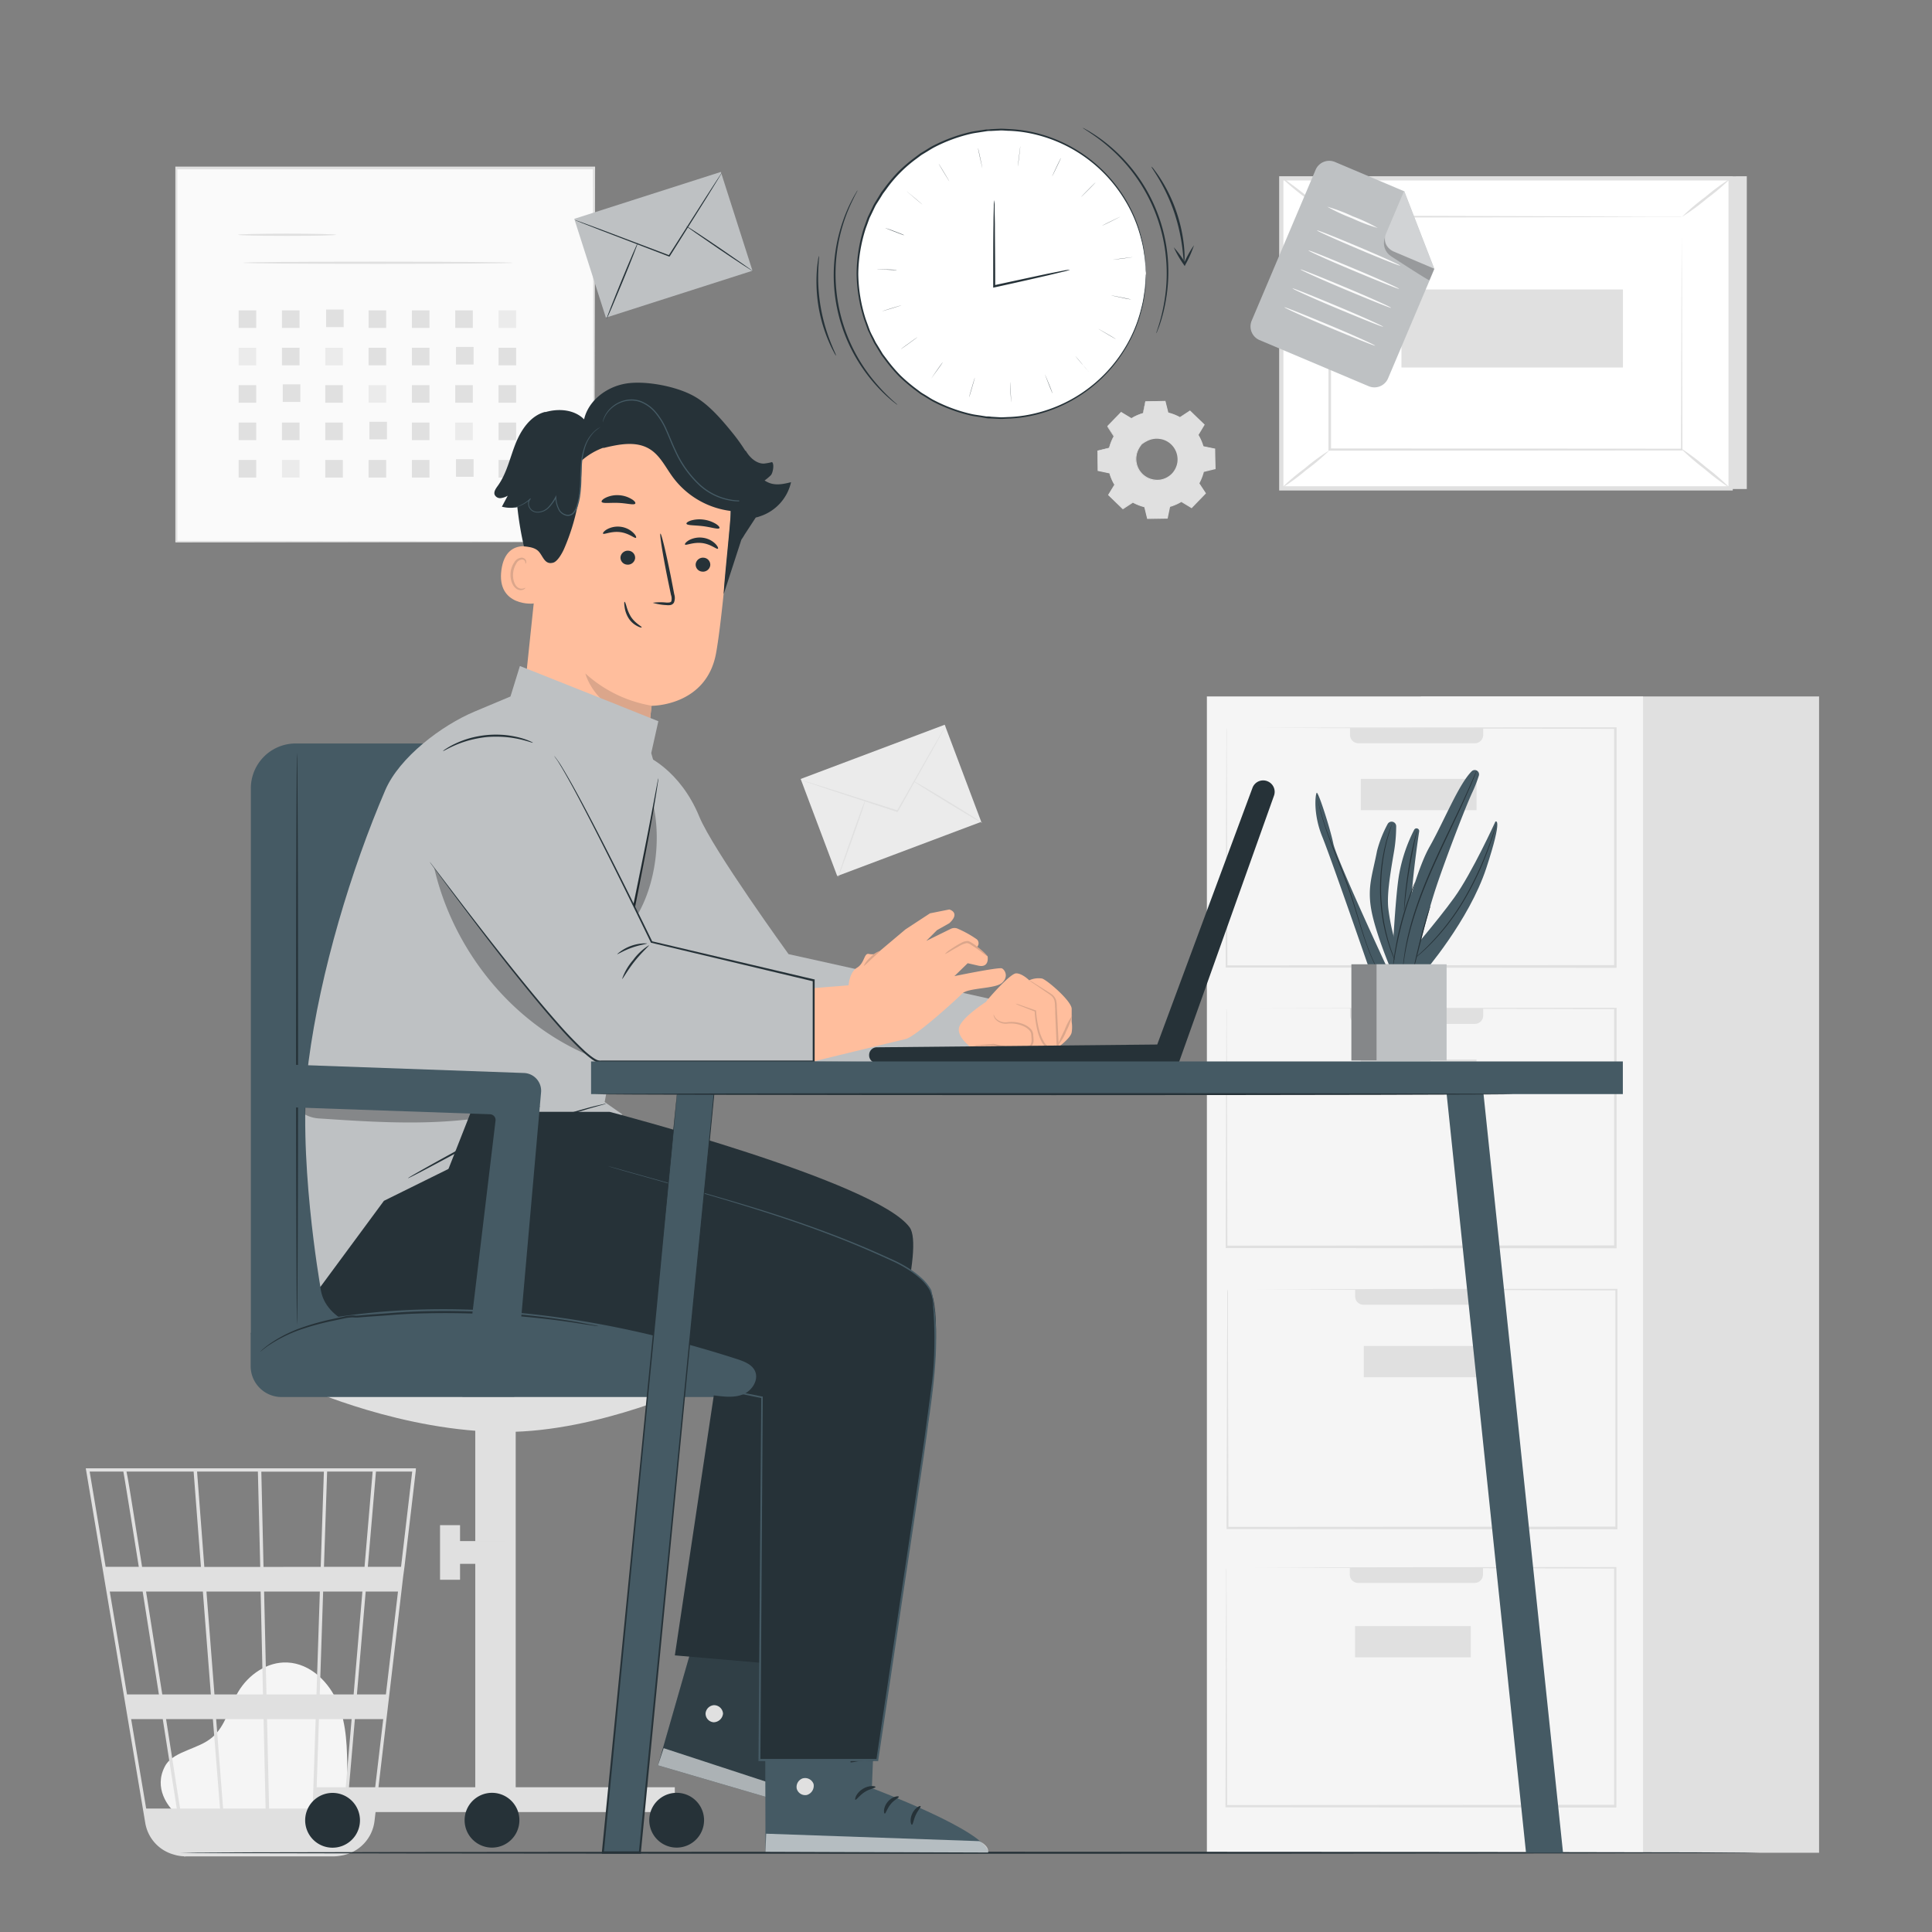 <svg xmlns="http://www.w3.org/2000/svg" width="500" height="500" fill="none"><rect width="100%" height="100%" fill="#808080" stroke="none"/><path fill="#E0E0E0" d="M452.071 45.6v80.96h-116.28l-4.19-80.4 120.47-.56Z"/><path fill="#fff" d="M331.601 46.16v80.23h116.28V46.16h-116.28Z"/><path fill="#E0E0E0" d="M448.44 126.94H331.05V45.61h117.39v81.33Zm-116.29-1.1h115.18V46.71H332.15v79.13Z"/><path fill="#fff" d="M435.29 56.13H344.2v60.29h91.09V56.13Z"/><path fill="#E0E0E0" d="M435.29 56.13h-6.74l-18.77.07-65.57.13.26-.26v60.28l-.28-.29 91.09.06-.23.23c.05-18.35.09-33.39.12-43.87 0-5.23.05-9.32.06-12.13v-4.29 4.2c0 2.8 0 6.87.06 12.08 0 10.51.07 25.6.12 44v.23h-.23l-91.09.06h-.29V55.8h.27L410 56l18.71.07h6.21l.37.06Z"/><path fill="#E0E0E0" d="M331.601 45.94a9.66 9.66 0 0 1 2 1.29c1.19.86 2.81 2.08 4.56 3.48 1.75 1.4 3.29 2.72 4.37 3.72a9.314 9.314 0 0 1 1.67 1.7 80.678 80.678 0 0 1-6.4-5 65.509 65.509 0 0 1-6.2-5.19Zm116.289.22a57.29 57.29 0 0 1-6.12 5.21 57.362 57.362 0 0 1-6.48 4.76 56.172 56.172 0 0 1 6.12-5.21 57.338 57.338 0 0 1 6.48-4.76Z"/><path fill="#fff" d="m447.79 126.4-13-10.51 13 10.51Z"/><path fill="#E0E0E0" d="M434.83 115.89a61.72 61.72 0 0 1 6.66 5 60.786 60.786 0 0 1 6.3 5.48 61.72 61.72 0 0 1-6.66-5 60.786 60.786 0 0 1-6.3-5.48Zm-103.229 10.5a55.616 55.616 0 0 1 6.06-5.16 53.986 53.986 0 0 1 6.41-4.7 55.195 55.195 0 0 1-6.06 5.15 54.964 54.964 0 0 1-6.41 4.71Zm31.089-51.48V95.1h57.32V74.91h-57.32Zm4.99 404.58h103.1V180.24h-103.1v299.25Z"/><path fill="#F5F5F5" d="M312.34 479.49h112.88V180.24H312.34v299.25Z"/><path fill="#E0E0E0" d="M381.64 409.66h-30.16a2.15 2.15 0 0 1-2.15-2.15v-1.79h34.46v1.79c0 .57-.226 1.117-.63 1.52-.403.404-.95.63-1.52.63Z"/><path fill="#E0E0E0" d="M317.33 405.72v4.29c0 2.85 0 7-.06 12.35 0 10.75-.07 26.21-.12 45.14v.23h.23l100.59.06h.34v-62.24H418l-72.58.06-20.71.05h-7.36 7.47l20.78.09 72.4.2-.27-.27v61.69l.29-.28h-.06l-100.59.06.22.22c-.05-18.87-.09-34.29-.12-45 0-5.36 0-9.54-.05-12.4v-3.25c0-.75-.09-1-.09-1Z"/><path fill="#E0E0E0" d="M350.691 428.91h29.95v-8.09h-29.95v8.09Zm32.319-91.25h-30.15a2.15 2.15 0 0 1-2.15-2.15v-1.79h34.45v1.79c0 .57-.226 1.117-.63 1.52-.403.404-.95.63-1.52.63Z"/><path fill="#E0E0E0" d="M317.61 333.71V338c0 2.85 0 7-.06 12.35 0 10.75-.07 26.21-.12 45.15v.22h.23l100.59.06h.34v-62.24h-.26l-72.58.06-20.71.06h-7.36 7.47l20.78.1 72.4.19-.27-.26v61.69l.29-.29h-.06l-100.59.06.22.23c-.05-18.88-.09-34.29-.12-45v-15.65c0-.75-.19-1.02-.19-1.02Z"/><path fill="#E0E0E0" d="M352.95 356.42h29.95v-8.09h-29.95v8.09Zm28.751-164.07h-30.16a2.149 2.149 0 0 1-2.15-2.15v-1.79h34.46v1.79a2.154 2.154 0 0 1-1.328 1.986c-.26.108-.54.164-.822.164Z"/><path fill="#E0E0E0" d="M317.38 188.4v4.29c0 2.85 0 7-.05 12.35 0 10.75-.07 26.21-.12 45.15v.22h.22l100.6.07h.34v-62.25H418l-72.57.06-20.72.06h-7.36c.167.009.333.009.5 0h6.98l20.77.09 72.4.19-.27-.26v61.69l.29-.29-100.6.06.23.23c-.05-18.88-.09-34.29-.12-45 0-5.36-.05-9.54-.06-12.4v-3.25c0-.75-.09-1.01-.09-1.01Z"/><path fill="#E0E0E0" d="M352.18 209.66h29.95v-8.09h-29.95v8.09Zm29.52 55.32h-30.16a2.15 2.15 0 0 1-2.15-2.15v-1.85h34.46v1.79a2.16 2.16 0 0 1-.608 1.559 2.15 2.15 0 0 1-1.542.651Z"/><path fill="#E0E0E0" d="M317.38 261v4.29c0 2.85 0 7-.05 12.35 0 10.75-.07 26.21-.12 45.14v.22h.22l100.6.06h.34v-62.24H418l-72.57.06h-28.08 7.48l20.77.09 72.4.2-.27-.27v61.69l.29-.28-100.6.06.23.22c-.05-18.87-.09-34.29-.12-45 0-5.36-.05-9.54-.06-12.4v-3.25c0-.75-.09-.94-.09-.94Z"/><path fill="#E0E0E0" d="M352.18 282.27h29.95v-8.09h-29.95v8.09Z"/><path fill="#FAFAFA" d="M153.63 43.58H45.54v96.7h108.09v-96.7Z"/><path fill="#E0E0E0" d="M153.63 140.28v-6.98c0-4.54 0-11.17-.07-19.63 0-16.89-.07-41-.12-70.09l.24.24H45.6l.29-.29v96.7l-.26-.26 78.18.13 22.05.07h7.86-7.75l-22 .06-78.34.13h-.25V43.12h108.63v.25c-.06 29.12-.1 53.31-.13 70.25 0 8.43-.05 15-.06 19.57v5.14c0 1.14-.19 1.95-.19 1.95Z"/><path fill="#E0E0E0" d="M87 60.76c0 .16-5.69.29-12.71.29-7.02 0-12.7-.13-12.7-.29 0-.16 5.68-.29 12.7-.29S87 60.6 87 60.76ZM132.79 68c0 .16-15.63.29-34.91.29C78.6 68.29 63 68.18 63 68s15.63-.29 34.91-.29c19.28 0 34.88.15 34.88.29ZM66.31 80.32h-4.55v4.55h4.55v-4.55Zm11.21 0h-4.55v4.55h4.55v-4.55Zm11.42-.21h-4.55v4.55h4.55v-4.55Zm11 .21h-4.55v4.55h4.55v-4.55Zm11.21 0h-4.55v4.55h4.55v-4.55Zm11.21 0h-4.55v4.55h4.55v-4.55Z"/><path fill="#EBEBEB" d="M133.57 80.32h-4.55v4.55h4.55v-4.55ZM66.31 90h-4.55v4.55h4.55V90Z"/><path fill="#E0E0E0" d="M77.52 90h-4.55v4.55h4.55V90Z"/><path fill="#EBEBEB" d="M88.73 90h-4.55v4.55h4.55V90Z"/><path fill="#E0E0E0" d="M99.94 90h-4.55v4.55h4.55V90Zm11.21 0h-4.55v4.55h4.55V90Zm11.41-.21h-4.55v4.55h4.55v-4.55Zm11.01.21h-4.55v4.55h4.55V90Zm-67.26 9.68h-4.55v4.55h4.55v-4.55Zm11.42-.21h-4.55v4.55h4.55v-4.55Zm11 .21h-4.55v4.55h4.55v-4.55Z"/><path fill="#EBEBEB" d="M99.94 99.68h-4.55v4.55h4.55v-4.55Z"/><path fill="#E0E0E0" d="M111.15 99.68h-4.55v4.55h4.55v-4.55Zm11.21 0h-4.55v4.55h4.55v-4.55Zm11.21 0h-4.55v4.55h4.55v-4.55Zm-67.26 9.68h-4.55v4.55h4.55v-4.55Zm11.21 0h-4.55v4.55h4.55v-4.55Zm11.21 0h-4.55v4.55h4.55v-4.55Zm11.42-.2H95.6v4.55h4.55v-4.55Zm11 .2h-4.55v4.55h4.55v-4.55Z"/><path fill="#EBEBEB" d="M122.36 109.36h-4.55v4.55h4.55v-4.55Z"/><path fill="#E0E0E0" d="M133.57 109.36h-4.55v4.55h4.55v-4.55Zm-67.26 9.68h-4.55v4.55h4.55v-4.55Z"/><path fill="#EBEBEB" d="M77.52 119.04h-4.55v4.55h4.55v-4.55Z"/><path fill="#E0E0E0" d="M88.73 119.04h-4.55v4.55h4.55v-4.55Zm11.21 0h-4.55v4.55h4.55v-4.55Zm11.21 0h-4.55v4.55h4.55v-4.55Zm11.41-.2h-4.55v4.55h4.55v-4.55Zm11.01.2h-4.55v4.55h4.55v-4.55Z"/><path fill="#EBEBEB" d="m244.488 187.561-37.276 14.033 9.461 25.128 37.275-14.033-9.46-25.128Z"/><path fill="#E0E0E0" d="M244.72 187.84a2.143 2.143 0 0 1-.22.47l-.69 1.3c-.64 1.15-1.53 2.77-2.62 4.75-2.26 4-5.36 9.54-8.78 15.65l-.07.13h-.15l-.34-.11-17.28-5.67-5.23-1.76-1.41-.49a2.509 2.509 0 0 1-.49-.2c.173.032.343.076.51.13l1.44.43 5.26 1.65 17.35 5.52.34.11-.22.09c3.47-6.09 6.59-11.59 8.88-15.6l2.71-4.7.76-1.27c.071-.15.154-.294.25-.43Z"/><path fill="#E0E0E0" d="M216.9 227c-.09 0 1.41-4.53 3.37-10.05 1.96-5.52 3.61-10 3.7-9.93.09.07-1.41 4.54-3.36 10S217 227 216.9 227Zm19.35-24.95c.05-.09 4.11 2.29 9.06 5.3s8.92 5.53 8.87 5.62c-.05.09-4.11-2.29-9.06-5.31-4.95-3.02-8.92-5.53-8.87-5.61Zm56.511-93.8a12.431 12.431 0 0 1 3.05-1.33l.63-3 5.1-.09.74 3c1.08.264 2.12.675 3.09 1.22l2.58-1.69 3.67 3.54-1.6 2.64a12.15 12.15 0 0 1 1.33 3l3 .62.09 5.11-3 .73a12.821 12.821 0 0 1-1.21 3.1l1.69 2.57-3.55 3.67-2.63-1.59a12.816 12.816 0 0 1-3.05 1.32l-.63 3-5.1.09-.74-3a12.57 12.57 0 0 1-3.09-1.22l-2.58 1.69-3.67-3.55 1.6-2.63a12.245 12.245 0 0 1-1.33-3.05l-3-.63-.09-5.1 3-.74a12.495 12.495 0 0 1 1.21-3.09l-1.69-2.58 3.55-3.67 2.63 1.6v.06Zm2.72 6.79a5.475 5.475 0 0 0-1.093 5.993 5.477 5.477 0 0 0 5.12 3.3 5.478 5.478 0 0 0 5.263-6.643 5.487 5.487 0 0 0-1.55-2.78 5.47 5.47 0 0 0-7.74.09v.04Z"/><path fill="#E0E0E0" d="M295.48 115a4.285 4.285 0 0 1 1-.89 5.533 5.533 0 0 1 2.178-.828 5.532 5.532 0 0 1 4.388 1.223 5.543 5.543 0 0 1 1.434 1.835c.495.996.68 2.118.53 3.22a5.673 5.673 0 0 1-1.52 3.16 5.614 5.614 0 0 1-3.1 1.63 5.26 5.26 0 0 1-1.68 0 5.37 5.37 0 0 1-1.56-.44 5.673 5.673 0 0 1-2.28-1.88 5.556 5.556 0 0 1-.94-2.4 5.388 5.388 0 0 1 .72-3.6c.228-.376.515-.714.85-1 0 0-.33.36-.75 1.11a5.457 5.457 0 0 0-.6 3.51c.13.823.452 1.605.94 2.28a5.419 5.419 0 0 0 2.18 1.77c.468.208.963.346 1.47.41.53.085 1.07.085 1.6 0a5.339 5.339 0 0 0 2.93-1.54 5.414 5.414 0 0 0 1.44-3 5.424 5.424 0 0 0-.49-3 5.399 5.399 0 0 0-1.84-2.13 5.275 5.275 0 0 0-2.31-.85 5.441 5.441 0 0 0-3.48.72c-.76.39-1.08.76-1.11.69Z"/><path fill="#E0E0E0" d="m292.76 108.25-.17-.09-.5-.29-2-1.18h.06l-3.52 3.7v-.1l1.7 2.57a12.241 12.241 0 0 0-1.19 3.08v.06h-.06l-3 .75.08-.11c0 1.6.07 3.31.1 5.1l-.09-.12 3 .62h.07v.07a12.377 12.377 0 0 0 1.32 3v.14l-1.56 2.77v-.18l3.68 3.54h-.18l2.57-1.7.08-.05.08.05c.962.534 1.991.937 3.06 1.2h.09v.09l.73 3-.15-.11 5.1-.09-.15.12c.2-1 .42-2 .63-3V131h.09a11.874 11.874 0 0 0 3-1.31h.17l2.63 1.6h-.19l3.54-3.67v.19c-.57-.87-1.14-1.73-1.69-2.58l-.05-.08v-.08c.538-.961.945-1.991 1.21-3.06v-.09h.09l3-.73-.11.15c0-1.74-.03-3.44-.09-5.1l.12.14-3-.64h-.08v-.09a12.312 12.312 0 0 0-1.3-3v-.14l1.6-2.64v.16l-3.66-3.55h.15l-2.58 1.68h-.12a12.528 12.528 0 0 0-3.07-1.21h-.06v-.06c-.26-1.09-.5-2.07-.73-3l.1.07-5.11.06h.07c-.26 1.2-.47 2.19-.65 3-.805.219-1.586.521-2.33.9l-.55.28-.19.1a.78.78 0 0 1 .17-.12l.54-.31a12.253 12.253 0 0 1 2.33-.95c.16-.82.36-1.81.6-3v-.06h.06l5.1-.11h.08v.07c.23.93.48 1.91.75 3l-.08-.07c1.093.265 2.146.675 3.13 1.22h-.12l2.58-1.69.08-.06.07.07 3.67 3.54.08.07-.06.09-1.59 2.64v-.14a12.334 12.334 0 0 1 1.34 3.08l-.1-.1 3 .62h.11v.11c0 1.66.07 3.36.1 5.1v.12h-.12l-3 .74.11-.11a12.681 12.681 0 0 1-1.23 3.13V125l1.7 2.58.06.1-.08.09-3.55 3.67-.08.09-.11-.06-2.64-1.6h.16a12.407 12.407 0 0 1-3.08 1.34l.11-.12c-.22 1-.43 2.07-.63 3v.13h-.12l-5.1.08h-.12v-.12c-.26-1-.51-2.06-.74-3l.11.11a13.01 13.01 0 0 1-3.13-1.23h.16l-2.58 1.69-.1.06-.08-.08-3.67-3.55-.08-.07.06-.1c.56-.92 1.1-1.82 1.6-2.63v.14a12.478 12.478 0 0 1-1.33-3.09l.09.09-3-.63h-.1v-.1c0-1.79-.06-3.49-.08-5.1v-.09h.08l3-.73-.08.13c.269-1.09.683-2.139 1.23-3.12v.1c-.61-.93-1.17-1.8-1.68-2.59l3.56-3.65 2 1.2.49.32c.11-.06.16-.02.16-.01Z"/><path fill="#F5F5F5" d="M45.5 469.32c-1.83-1.56-5.9-6.53-2.76-12.3 1.15-2.11 3.6-3.16 5.81-4.09 2.21-.93 4.54-1.74 6.37-3.3 3.46-2.94 4.41-7.82 6.7-11.74 2.64-4.5 7.55-7.88 12.74-7.64 6 .27 10.9 5.13 13.15 10.66s2.33 11.68 2.37 17.66c0 3.31-.12 7-2.55 9.27-2.23 2.06-5.6 2.08-8.63 2l-32.49-1"/><path fill="#E0E0E0" d="M107.63 380H22.2l15.39 91.76a10.226 10.226 0 0 0 7.29 8.17l.3.09c.25.06.5.15.76.19.573.117 1.156.184 1.74.2v.09l.42-.07h38.09c.702 0 1.401-.067 2.09-.2a10.302 10.302 0 0 0 8.65-9l7.41-63.23.34-2.52 2.94-25 .01-.48Zm-16.11 58.52h-8.77l.88-26.63h10.16l-2.27 26.63Zm3.12-26.63H103l-3.13 26.63h-7.5l2.27-26.63Zm-25 56.16-.53-23.14h12.58l-.77 23.14H69.64Zm-13.7-23.14h12.27l.53 23.14h-11l-1.8-23.14Zm1 23.14H46.61c-1-6.25-2.25-14.37-3.63-23.14h12.11l1.85 23.14Zm-1.44-29.53-2.07-26.63h14.02l.61 26.63H55.5Zm13.46 0-.61-26.63h14.43l-.88 26.63H68.96Zm-.76-33-.57-24.66h16.19L83 405.5l-14.8.02Zm-.85 0H52.88L51 380.84h15.74l.61 24.68ZM52 405.5H36.77c-.54-3.4-1.05-6.63-1.52-9.53-1.59-10-2.19-13.72-2.52-15.13h17.38L52 405.5Zm.5 6.39 2.07 26.63H42c-.43-2.7-.86-5.43-1.29-8.17l-2.91-18.46h14.7Zm-11.38 26.63h-8.25l-4.46-26.63h8.51c1.3 8.23 2.75 17.39 4.2 26.63Zm1 6.39c1.26 8 2.49 15.9 3.63 23.14h-7.92l-3.89-23.14h8.18Zm39.65 23.14.77-23.14H91l-2 23.14h-7.23Zm2.07-62.55.82-24.66h11.78l-2.1 24.66h-10.5Zm-51.92-24.66c.34 1.78 1.9 11.49 4 24.66h-8.58l-4.14-24.66h8.72Zm64.53 87.21h-6.61l2-23.14h7.34l-2.73 23.14Zm7.34-62.55h-8.6l2.11-24.66h9.38l-2.89 24.66Z"/><path fill="#263238" d="M455.5 479.49c0 .15-91.56.26-204.49.26s-204.51-.11-204.51-.26c0-.15 91.54-.26 204.51-.26 112.97 0 204.49.12 204.49.26Z"/><path fill="#455A64" d="M368.39 251.83s11.81-13.59 16.27-27.19c4.46-13.6 2.34-12 2.34-12s-6 13.2-10.58 19.58c-4.58 6.38-12.71 15.74-12.71 15.74l4.68 3.87Z"/><path fill="#455A64" d="M366.001 214.72a.686.686 0 0 1 .82-.305.69.69 0 0 1 .46.745c-.72 4.78-2.28 16-2.22 23.25.08 9.44 0 13.09 0 13.09h-4.92s.88-19.52 2-25.47a40.894 40.894 0 0 1 3.86-11.31Z"/><path fill="#455A64" d="M363.361 249.92a51.989 51.989 0 0 1-4.05-14.68c-.4-3.48.32-8.18 1.39-14.44.416-2.31.626-4.652.63-7a1.18 1.18 0 0 0-2.21-.55 30.956 30.956 0 0 0-2.74 6.94c-1.19 6.19-2.54 9.28-1.51 15.16 1.03 5.88 4.84 14.91 4.84 14.91l3.65-.34Zm-4.431.39s-13-27.87-13.87-32c-.87-4.13-3.95-13.67-4.31-13.13-.36.54-.9 5.58 1.44 11.33s12.31 34.65 12.31 34.65h4.43"/><path fill="#263238" d="M364.78 249.07s.13-.08.36-.25c.23-.17.58-.42 1-.77a46.435 46.435 0 0 0 3.48-3.08A58.508 58.508 0 0 0 379 232.9a79.033 79.033 0 0 0 6.46-13.9c.66-1.85 1.13-3.36 1.44-4.42.16-.52.27-.93.34-1.21.049-.139.083-.283.1-.43 0 0-.06.14-.15.41l-.39 1.2c-.34 1-.85 2.55-1.52 4.39a84.097 84.097 0 0 1-6.48 13.83 60.48 60.48 0 0 1-9.31 12.08 55.317 55.317 0 0 1-3.41 3.14l-1 .8a2.336 2.336 0 0 0-.3.28Zm-1.419-13.37c.064-.269.104-.543.12-.82.06-.58.14-1.33.23-2.24.21-1.88.53-4.48 1-7.34.47-2.86 1-5.43 1.37-7.28l.47-2.2c.072-.265.119-.536.14-.81a7.619 7.619 0 0 0-.25.79c-.14.51-.33 1.25-.56 2.18-.44 1.84-1 4.41-1.44 7.28-.44 2.87-.75 5.47-.91 7.36-.08.95-.13 1.72-.15 2.25a4.043 4.043 0 0 0-.02.83Zm-3.041-22.62c-.06.112-.11.229-.15.35l-.39 1c-.17.45-.37 1-.56 1.66-.19.66-.44 1.39-.63 2.23-.1.42-.21.86-.32 1.31-.11.45-.18.94-.28 1.44-.22 1-.35 2.06-.5 3.18a49.982 49.982 0 0 0-.31 7.39c.098 2.47.372 4.929.82 7.36.24 1.11.45 2.17.73 3.14.14.49.25 1 .39 1.41l.41 1.29c.25.82.55 1.54.79 2.18.24.64.47 1.18.68 1.61l.46 1c.049.119.109.233.18.34 0 0 0-.13-.13-.37s-.24-.6-.42-1-.4-1-.62-1.63c-.22-.63-.52-1.36-.75-2.18l-.4-1.29c-.13-.44-.24-.92-.37-1.41-.27-1-.47-2-.7-3.13a56.226 56.226 0 0 1-.81-7.31 54.02 54.02 0 0 1 .29-7.35c.15-1.12.27-2.19.47-3.17.1-.5.17-1 .27-1.43.1-.43.21-.9.3-1.31.18-.84.41-1.58.59-2.24.18-.66.36-1.21.51-1.67l.34-1.05c.051-.112.088-.229.11-.35Zm-19.42-7.34v.49c.06.32.13.79.26 1.39.25 1.2.67 2.92 1.32 5s1.53 4.54 2.58 7.24 2.26 5.64 3.41 8.77c1.15 3.13 2.07 6.17 2.92 8.94.85 2.77 1.63 5.25 2.4 7.31a47.127 47.127 0 0 0 2 4.76c.26.55.5 1 .66 1.25l.18.32c.02.036.043.07.07.1a.622.622 0 0 0-.05-.12l-.15-.33c-.14-.29-.36-.71-.61-1.26a50.252 50.252 0 0 1-2-4.79c-.75-2.06-1.52-4.54-2.35-7.31-.83-2.77-1.73-5.83-2.9-9s-2.38-6.07-3.43-8.76c-1.05-2.69-2-5.13-2.64-7.21-.64-2.08-1.11-3.8-1.4-5-.14-.59-.23-1.06-.3-1.37l-.09-.36.12-.06Z"/><path fill="#455A64" d="M380.89 199.59a1.126 1.126 0 0 1 1.359-.137 1.122 1.122 0 0 1 .481 1.277 34.362 34.362 0 0 1-1.63 4.19c-1.79 3.79-7 17.38-9.48 24.85-2.48 7.47-5.9 21.39-5.9 21.39l-5.24-.85s4.79-22.88 9.47-31.13c3.76-6.63 7.52-16.18 10.94-19.59Z"/><path fill="#263238" d="M370.191 234.44a2.994 2.994 0 0 0-.27.62c-.15.41-.36 1-.6 1.76-.48 1.49-1.07 3.58-1.67 5.9-.6 2.32-1.09 4.42-1.43 5.95-.16.73-.29 1.33-.39 1.82a2.977 2.977 0 0 0-.11.67c.094-.208.165-.426.21-.65.13-.47.29-1.08.48-1.79l1.51-5.93c.59-2.32 1.15-4.41 1.59-5.91.2-.71.38-1.31.51-1.78.082-.213.139-.434.17-.66Zm-7.101 16.3v-.14l.06-.41c.05-.37.1-.9.21-1.59.19-1.38.54-3.36 1.1-5.77a82.31 82.31 0 0 1 2.45-8.37c1.07-3.1 2.42-6.45 3.95-9.92 3.08-6.93 6.15-13.07 8.17-17.62 1-2.26 1.82-4.11 2.34-5.4.26-.65.45-1.15.59-1.49.06-.16.1-.29.14-.39.04-.1.05-.14 0-.14l-.06.13c-.05.1-.1.22-.17.38-.16.35-.37.84-.64 1.46-.55 1.28-1.37 3.12-2.41 5.37-2.07 4.52-5.17 10.65-8.26 17.59-1.53 3.47-2.87 6.83-3.93 9.95a76.248 76.248 0 0 0-2.4 8.4 58.91 58.91 0 0 0-1 5.81c-.09.68-.12 1.23-.16 1.59v.41c.007.1.014.15.02.15Zm-2.61-.43c.085-.288.145-.582.18-.88.1-.61.24-1.42.41-2.4.36-2 .91-4.83 1.7-7.87.79-3.04 1.67-5.75 2.35-7.69.33-.94.61-1.71.82-2.3.113-.275.203-.56.27-.85a6.222 6.222 0 0 0-.37.81c-.23.53-.55 1.3-.91 2.27a79.855 79.855 0 0 0-2.43 7.69c-.79 3-1.31 5.86-1.63 7.9-.15 1-.26 1.85-.32 2.43a5.9 5.9 0 0 0-.07.89Z"/><path fill="#BEC1C3" d="M349.741 274.46h20.43v-24.9h-20.43v24.9Z"/><path fill="#000" d="M349.74 274.46h20.43v-24.9h-20.43v24.9Z" opacity=".3"/><path fill="#BEC1C3" d="M356.251 274.46h18.13v-24.9h-18.13v24.9ZM186.555 44.492l-37.934 12.143 8.186 25.572 37.934-12.143-8.186-25.572Z"/><path fill="#263238" d="M186.78 44.74c-.069.16-.153.315-.25.46-.19.32-.44.74-.76 1.26l-2.85 4.62-9.55 15.19-.08.12h-.14l-.33-.13-17-6.52-5.13-2-1.39-.56a2.947 2.947 0 0 1-.48-.22c.171.034.339.084.5.15l1.42.5 5.17 1.91 17 6.43.34.12-.22.08 9.65-15.14c1.23-1.9 2.23-3.45 2.95-4.55l.81-1.23a3.34 3.34 0 0 1 .34-.49Z"/><path fill="#263238" d="M157 82.46c-.09 0 1.64-4.46 3.86-9.87 2.22-5.41 4.11-9.77 4.2-9.73.09.04-1.63 4.46-3.86 9.87-2.23 5.41-4.08 9.77-4.2 9.73Zm20.6-23.96c.06-.08 4 2.5 8.78 5.76 4.78 3.26 8.64 6 8.58 6-.06 0-4-2.49-8.78-5.75-4.78-3.26-8.64-5.92-8.58-6.01Z"/><path fill="#BEC1C3" d="M354.16 99.93 325.93 88a3.842 3.842 0 0 1-2-5l16.56-39.08a3.828 3.828 0 0 1 5-2l17.91 7.58 7.8 20.16-12 28.33a3.841 3.841 0 0 1-5.04 1.94Z"/><path fill="#BEC1C3" d="m363.39 49.4-4.66 11a3.553 3.553 0 0 0-.028 2.733 3.57 3.57 0 0 0 1.918 1.947l10.57 4.48-7.8-20.16Z"/><path fill="#000" d="M358.46 61.43a4.001 4.001 0 0 0 1.4 4.77c.099.082.202.159.31.23 1.28.83 9.68 6.3 9.77 6.09l1.25-3-10.57-4.48s-2.62-1.17-2.16-3.61Z" opacity=".2"/><path fill="#fff" d="m363.39 49.4-4.66 11a3.553 3.553 0 0 0-.028 2.733 3.57 3.57 0 0 0 1.918 1.947l10.57 4.48-7.8-20.16Z" opacity=".3"/><path fill="#FAFAFA" d="M356.549 59a45.513 45.513 0 0 1-6.64-2.51 47.07 47.07 0 0 1-6.43-3 43.983 43.983 0 0 1 6.65 2.51 45.097 45.097 0 0 1 6.42 3Zm5.801 9.74c-.06.14-4.92-1.78-10.86-4.3-5.94-2.52-10.7-4.66-10.64-4.81.06-.15 4.92 1.79 10.86 4.3 5.94 2.51 10.7 4.67 10.64 4.81Zm-.26 6.02c-.06.14-5.36-2-11.83-4.71s-11.67-5.05-11.61-5.22c.06-.17 5.35 2 11.83 4.71s11.67 5.07 11.61 5.22Zm-2.09 4.9c-.06.14-5.35-2-11.82-4.71-6.47-2.71-11.67-5.08-11.62-5.22.05-.14 5.36 2 11.83 4.71s11.68 5.07 11.61 5.22Zm-2.06 4.89c-.06.15-5.36-2-11.83-4.7s-11.67-5.08-11.61-5.22c.06-.14 5.35 2 11.83 4.71s11.67 5.07 11.61 5.21Zm-2.081 4.9c-.06.15-5.36-2-11.83-4.7s-11.67-5.08-11.61-5.22c.06-.14 5.36 2 11.83 4.7s11.67 5.08 11.61 5.22Z"/><path fill="#fff" d="M259.22 108.22c20.627 0 37.35-16.722 37.35-37.35s-16.723-37.35-37.35-37.35c-20.628 0-37.35 16.722-37.35 37.35s16.722 37.35 37.35 37.35Z"/><path fill="#263238" d="M296.57 70.87s0-.2-.06-.6c-.06-.4-.07-1-.12-1.78 0-.39-.05-.82-.08-1.3-.03-.48-.15-1-.23-1.56a27.43 27.43 0 0 0-.78-3.85 35.683 35.683 0 0 0-4.14-9.91 37.33 37.33 0 0 0-25.09-17.47 34.145 34.145 0 0 0-4.69-.54c-.8 0-1.61-.11-2.42-.1l-2.46.13c-.41 0-.83 0-1.24.08l-1.24.19c-.82.14-1.66.24-2.49.41a40.31 40.31 0 0 0-9.79 3.58c-.78.42-1.53.92-2.31 1.38-.38.24-.78.45-1.15.72l-1.09.82a34.352 34.352 0 0 0-7.84 7.93l-.85 1.14-.75 1.22-.75 1.18a9.74 9.74 0 0 0-.7 1.26c-.41.87-.83 1.74-1.26 2.62l-1 2.74a39.878 39.878 0 0 0-1.92 11.71 39.81 39.81 0 0 0 1.92 11.7c.33.92.67 1.84 1 2.75.33.91.84 1.75 1.26 2.61.199.441.433.866.7 1.27l.75 1.23.74 1.22.86 1.14a40.61 40.61 0 0 0 3.63 4.3 41.745 41.745 0 0 0 4.21 3.58l1.09.82c.37.27.77.48 1.15.72.78.46 1.53 1 2.31 1.38a40.327 40.327 0 0 0 9.79 3.58c.83.18 1.67.27 2.5.41l1.23.19c.42 0 .83 0 1.24.08l2.5.15c.81 0 1.62-.07 2.42-.09a34.224 34.224 0 0 0 4.69-.55 37.264 37.264 0 0 0 25.09-17.47 35.71 35.71 0 0 0 4.1-9.89c.352-1.263.612-2.55.78-3.85.08-.56.18-1.08.23-1.56.05-.48.06-.91.08-1.3l.12-1.77c0-.4.06-.61.06-.61v.61c0 .4 0 1-.06 1.77 0 .4 0 .83-.06 1.32-.06.49-.13 1-.21 1.56a26.958 26.958 0 0 1-.74 3.83 35.653 35.653 0 0 1-4.09 10 37.516 37.516 0 0 1-25.26 17.76 35.124 35.124 0 0 1-4.74.56c-.81 0-1.63.11-2.45.1l-2.49-.12c-.42 0-.84 0-1.26-.08L254 108c-.84-.14-1.69-.23-2.53-.41a38.102 38.102 0 0 1-5-1.46 39.304 39.304 0 0 1-4.91-2.14c-.79-.43-1.56-.93-2.34-1.4-.39-.25-.8-.46-1.17-.73l-1.1-.83a42.807 42.807 0 0 1-4.27-3.62 41.807 41.807 0 0 1-3.69-4.36l-.87-1.15-.76-1.24-.75-1.25a8.826 8.826 0 0 1-.71-1.28c-.42-.88-.85-1.76-1.27-2.65l-1-2.79a40.487 40.487 0 0 1-1.94-11.86A40.316 40.316 0 0 1 223.56 59l1-2.78 1.28-2.66c.2-.444.434-.872.7-1.28l.76-1.24.75-1.24.87-1.16a42.85 42.85 0 0 1 3.69-4.35 42.794 42.794 0 0 1 4.27-3.62l1.1-.83c.37-.27.78-.48 1.17-.73.78-.46 1.55-1 2.34-1.39a41 41 0 0 1 9.92-3.61c.84-.17 1.69-.27 2.53-.41l1.25-.19c.42 0 .84 0 1.26-.08l2.49-.12c.82 0 1.63.07 2.44.1 1.594.083 3.18.27 4.75.56a37.528 37.528 0 0 1 25.26 17.76 35.65 35.65 0 0 1 4.09 10 26.91 26.91 0 0 1 .73 3.88c.08.57.17 1.09.21 1.57l.06 1.31c0 .77.05 1.36.06 1.78.01.42.03.6.03.6Z"/><path fill="#263238" d="M276.93 69.82c-.489.18-.99.324-1.5.43l-4.17 1c-3.53.82-8.43 1.93-13.91 3.13l-.31.07V73c0-5.85 0-11.15.07-15 0-1.84.07-3.37.09-4.54a9.506 9.506 0 0 1 .1-1.66c.075.55.109 1.105.1 1.66 0 1.17.05 2.7.08 4.54 0 3.84.08 9.14.08 15v1.09l-.32-.26c5.48-1.19 10.39-2.24 13.94-3l4.2-.83a8.426 8.426 0 0 1 1.55-.18Zm22.31 16.45c.036-.208.093-.413.17-.61.11-.39.34-1 .54-1.7a44.79 44.79 0 0 0 1.46-6.41 43.161 43.161 0 0 0-14-39.1 45.356 45.356 0 0 0-5.18-4c-.64-.45-1.17-.75-1.5-1a3.845 3.845 0 0 1-.52-.36c.203.06.395.152.57.27.35.2.9.47 1.56.9a39.648 39.648 0 0 1 5.32 3.92 42.54 42.54 0 0 1 14.08 39.44 40.133 40.133 0 0 1-1.59 6.38c-.24.74-.5 1.3-.64 1.68a2.845 2.845 0 0 1-.27.59Zm7.16-18.38c-.08 0-.13-1.49-.43-3.87a47.726 47.726 0 0 0-2.1-9.1 46.82 46.82 0 0 0-3.87-8.47c-1.22-2.07-2.1-3.27-2-3.32.269.225.505.488.7.78.41.54 1 1.33 1.64 2.34a39.517 39.517 0 0 1 4.1 8.5 39.943 39.943 0 0 1 2 9.23c.11 1.2.14 2.18.14 2.86a3.41 3.41 0 0 1-.18 1.05Zm-84.47-18.65c-.06.2-.144.391-.25.57-.18.37-.49.89-.81 1.6A43.38 43.38 0 0 0 226 98.33a46.324 46.324 0 0 0 4.48 4.8c.56.54 1 .92 1.33 1.2.161.135.311.282.45.44a2.553 2.553 0 0 1-.52-.36c-.32-.25-.81-.61-1.39-1.13a40.237 40.237 0 0 1-4.63-4.72 42.502 42.502 0 0 1-7.63-41.18 39.324 39.324 0 0 1 2.63-6.06c.35-.7.69-1.21.89-1.56.092-.182.199-.356.32-.52Zm-9.99 17.01c.09 0-.1 1.49-.18 3.89a46.011 46.011 0 0 0 .63 9.31 46.466 46.466 0 0 0 2.52 9c.87 2.23 1.55 3.56 1.47 3.6a3.975 3.975 0 0 1-.56-.89c-.33-.59-.77-1.46-1.25-2.57a39.404 39.404 0 0 1-2.7-9 40.001 40.001 0 0 1-.48-9.42c.09-1.21.21-2.18.32-2.85a4.05 4.05 0 0 1 .23-1.07ZM290.14 77c-1.41-.29-2.55-.54-2.55-.55 0-.01 1.15.21 2.56.5 1.41.29 2.55.53 2.54.54-.01.01-1.15-.16-2.55-.49Zm-3.621 9.45c-1.24-.73-2.24-1.33-2.24-1.34 0-.01 1 .57 2.26 1.3 1.26.73 2.24 1.33 2.23 1.34-.01.01-1.02-.57-2.25-1.3Zm-6.52 7.72c-.94-1.1-1.69-2-1.68-2 .01 0 .78.87 1.71 2 .93 1.13 1.69 2 1.67 2-.02 0-.7-.91-1.7-2Zm-8.61 5.2c-.53-1.34-.95-2.43-.94-2.43.01 0 .45 1.07 1 2.41s.95 2.42.93 2.43c-.02.01-.46-1.08-.99-2.41Zm-9.859 2.11c-.06-1.44-.1-2.6-.09-2.6.01 0 .08 1.16.14 2.6.06 1.44.11 2.6.1 2.6-.01 0-.08-1.16-.15-2.6Zm-10.01-1.21c.4-1.38.73-2.49.75-2.49.02 0-.3 1.13-.7 2.51-.4 1.38-.74 2.49-.76 2.49-.02 0 .3-1.13.71-2.51Zm-9.09-4.38c.83-1.18 1.51-2.12 1.53-2.11.02.01-.66 1-1.49 2.14C241.64 97.06 241 98 241 98s.6-.94 1.43-2.11Zm-7.15-7.1c1.16-.85 2.11-1.52 2.12-1.51.01.01-.93.7-2.1 1.55-1.17.85-2.11 1.51-2.12 1.5-.01-.01.93-.7 2.1-1.54Zm-4.48-9.04c1.38-.42 2.5-.75 2.5-.74 0 .01-1.11.37-2.49.79-1.38.42-2.49.74-2.49.73 0-.01 1.11-.36 2.48-.78Zm-1.29-10c1.44 0 2.6.1 2.6.12 0 .02-1.17 0-2.6-.07-1.43-.07-2.61-.11-2.6-.12.01-.01 1.16.01 2.6.07Zm2.02-9.89c1.35.52 2.43.94 2.43 1 0 .06-1.1-.4-2.45-.91s-2.42-.94-2.42-.95c0-.01 1.1.35 2.44.86Zm5.13-8.69c1.1.93 2 1.69 2 1.7 0 .01-.91-.73-2-1.66-1.09-.93-2-1.68-2-1.69 0-.01.89.73 2 1.65Zm7.66-6.54c.74 1.23 1.34 2.23 1.33 2.24-.01.01-.63-1-1.37-2.22-.74-1.22-1.34-2.23-1.33-2.24.01-.01.63.99 1.37 2.22Zm9.37-3.72c.3 1.41.54 2.55.53 2.55-.01 0-.27-1.13-.58-2.54-.31-1.41-.54-2.54-.52-2.55.02-.01.27 1.14.57 2.54Zm10.07-.46c-.17 1.43-.32 2.58-.33 2.58-.01 0 .11-1.16.29-2.59s.32-2.58.33-2.58c.01 0-.11 1.14-.29 2.59Zm9.69 2.83c-.62 1.29-1.14 2.34-1.15 2.33-.01-.01.48-1.06 1.1-2.36.62-1.3 1.14-2.34 1.16-2.33.02.01-.49 1.08-1.11 2.36Zm8.23 5.82c-1 1-1.84 1.84-1.85 1.83-.01-.01.81-.85 1.82-1.87s1.84-1.84 1.85-1.83c.01.01-.8.85-1.82 1.87Z"/><path fill="#263238" d="M287.58 57.27c-1.29.64-2.34 1.15-2.34 1.14 0-.01 1-.54 2.32-1.18 1.32-.64 2.34-1.15 2.34-1.14 0 .01-1.03.54-2.32 1.18Zm2.94 9.65-2.59.31s1.15-.18 2.58-.36c1.43-.18 2.58-.33 2.58-.32 0 .01-1.15.18-2.57.37ZM309 63.47a27.641 27.641 0 0 1-2.14 4.87l-.06.11-.2.41-.25-.38a26.079 26.079 0 0 1-2.58-4.48 26.669 26.669 0 0 1 3.06 4.18h-.45l.06-.12a27.063 27.063 0 0 1 2.56-4.59Z"/><path fill="#E0E0E0" d="M79 359.18s25.33 11.41 51.71 11.41c24.42 0 50.27-12.29 50.27-12.29L79 359.18Z"/><path fill="#E0E0E0" d="M133.46 359.4H123v109.57h10.46V359.4Z"/><path fill="#E0E0E0" d="M174.64 462.54H81.8v6.42h92.84v-6.42Z"/><path fill="#263238" d="M93.16 471.07a7.086 7.086 0 0 1-4.365 6.566 7.087 7.087 0 0 1-9.274-9.262A7.094 7.094 0 0 1 86.08 464a7.092 7.092 0 0 1 7.08 7.07Zm41.26 0a7.091 7.091 0 0 1-8.473 6.954 7.09 7.09 0 1 1 8.473-6.954Zm47.79 0a7.091 7.091 0 0 1-8.473 6.954 7.09 7.09 0 1 1 8.473-6.954Z"/><path fill="#E0E0E0" d="M130.7 398.83h-14.23v5.89h14.23v-5.89Z"/><path fill="#E0E0E0" d="M119.06 394.71h-5.18v14.13h5.18v-14.13Z"/><path fill="#455A64" d="M76.52 192.41H119v152.83H64.92V204a11.61 11.61 0 0 1 11.6-11.59Z"/><path fill="#263238" d="M76.88 342.92c-.14 0-.26-33.16-.26-74.06 0-40.9.12-74.07.26-74.07s.26 33.16.26 74.07-.14 74.06-.26 74.06Z"/><path fill="#455A64" d="M64.92 344.93h133.81v16.62H72.87a8 8 0 0 1-8-8v-8.66l.05.04Z"/><path fill="#FFBE9D" d="m140.66 132-5.8 55.29c-1 9.41-.51 23.42 14.43 24.3 13-.21 17.56-12.1 18.47-20.87.44-4.17.8-7.64.88-8.06 0 0 14.21.15 16.69-13.68 1.2-6.68 2.54-20.64 3.61-33.28a26.15 26.15 0 0 0-21.78-28l-1.34-.23c-14.55-1.58-24.01 9.91-25.16 24.53Z"/><path fill="#DBA68B" d="M168.64 182.63a33.894 33.894 0 0 1-17.15-8.34s2.71 10.85 16.74 11.91l.41-3.57Z"/><path fill="#263238" d="M164.59 139.18c-.3.25-1.79-1.19-4.12-1.47s-4.18.71-4.4.39c-.11-.15.23-.64 1-1.1a5.838 5.838 0 0 1 3.56-.67 5.767 5.767 0 0 1 3.24 1.53c.69.65.87 1.2.72 1.32Zm-.23 5.35a1.898 1.898 0 0 1-2.12 1.59 1.819 1.819 0 0 1-1.65-2c.079-.488.344-.926.74-1.222.395-.297.89-.429 1.38-.368a1.826 1.826 0 0 1 1.582 1.287c.07.231.093.473.068.713Zm4.58 11.47a14.573 14.573 0 0 1 3.56-.05c.55 0 1.09 0 1.24-.34a2.852 2.852 0 0 0-.1-1.68l-.91-4.4c-1.26-6.27-2.07-11.38-1.81-11.43.26-.05 1.47 5 2.72 11.25.3 1.55.58 3 .85 4.43a3.169 3.169 0 0 1-.08 2.18 1.354 1.354 0 0 1-1 .64 3.684 3.684 0 0 1-.95 0 14.595 14.595 0 0 1-3.52-.6Zm-4.53-25.69c-.28.5-2.11-.07-4.36-.16-2.25-.09-4.13.23-4.35-.29-.09-.25.3-.69 1.11-1.08a6.94 6.94 0 0 1 3.36-.62 7.07 7.07 0 0 1 3.27 1c.75.43 1.09.91.97 1.15Zm21.77 6.37c-.28.4-2.06-.24-4.26-.51-2.2-.27-4.06-.16-4.26-.62-.08-.22.32-.56 1.12-.83a7.893 7.893 0 0 1 3.32-.24 8.182 8.182 0 0 1 3.17 1.1c.73.47 1.04.91.91 1.1Z"/><path fill="#FFBE9D" d="M140.08 142.42c-.22-.15-9.05-4.4-10.32 5.12-1.27 9.52 8.55 8.83 8.6 8.56.05-.27 1.72-13.68 1.72-13.68Z"/><path fill="#DBA68B" d="M135.94 152.11s-.19.09-.48.18a1.688 1.688 0 0 1-1.25-.14c-1-.5-1.59-2.21-1.4-3.93a5.508 5.508 0 0 1 .78-2.32 1.912 1.912 0 0 1 1.42-1.1.84.84 0 0 1 .91.58c.1.28 0 .47.06.49.06.02.23-.13.2-.54a1 1 0 0 0-.29-.64 1.279 1.279 0 0 0-.89-.37 2.369 2.369 0 0 0-1.93 1.25 5.631 5.631 0 0 0-.93 2.57c-.19 1.93.55 3.86 1.87 4.44a1.795 1.795 0 0 0 1.55-.05c.33-.19.44-.4.38-.42Z"/><path fill="#263238" d="M166.07 162.37c.13-.23-1.69-1-2.85-2.85a11.023 11.023 0 0 1-1.09-2.61c-.21-.72-.38-1.18-.49-1.16-.11.02-.12.5 0 1.27a7.171 7.171 0 0 0 1 2.91 5.678 5.678 0 0 0 2.27 2.09c.64.36 1.09.43 1.16.35Zm-37.27-36.6c2.31-3.19 3.14-7.17 4.58-10.83s3.89-7.36 7.7-8.34l.08.05c3.43-1 7.51-.67 10 1.88 1.13-4.91 5.85-8.44 10.82-9.26 4.97-.82 12.67.65 17.15 3 3.46 1.78 6.66 5.06 10.48 9.81a46.617 46.617 0 0 1 4.34 6.36l3 13.41-4.24 6.49c-.257.454-.538.895-.84 1.32l-4.58 14.09c.15-3.94 1.7-17.56 1.85-21.51a21.998 21.998 0 0 1-14.93-8.64c-1.92-2.57-3.33-5.7-6.07-7.38-3.52-2.17-8-1.25-12.07-.25l.18-.14a17.586 17.586 0 0 0-5.76 3.4A54.478 54.478 0 0 1 146 142c-.47 1.08-1.67 3.28-2.81 3.61-2.22.63-2.6-1.61-3.78-2.89-.87-.94-2.27-1.19-3.82-1.32a87.717 87.717 0 0 1-1.7-10.16 8.75 8.75 0 0 1-4-.11l1.51-2.84a4.547 4.547 0 0 1-1.79.62A1.551 1.551 0 0 1 128 128c-.25-.77.32-1.56.8-2.23Z"/><path fill="#455A64" d="M155.42 110.53c-.533.347-1.041.732-1.52 1.15a10.003 10.003 0 0 0-2.56 4.43 17.785 17.785 0 0 0-.69 3.51c-.12 1.29-.14 2.67-.18 4.13a36.724 36.724 0 0 1-.32 4.58c-.119.805-.296 1.6-.53 2.38a5.076 5.076 0 0 1-1.2 2.25 2.11 2.11 0 0 1-2 .48 3.143 3.143 0 0 1-1.68-1.16 7.21 7.21 0 0 1-1-3.67l.28.06a11.843 11.843 0 0 1-2 2.77 4.156 4.156 0 0 1-2.85 1.22 2.73 2.73 0 0 1-1.41-.38 2.364 2.364 0 0 1-.89-1.05 2.446 2.446 0 0 1-.18-1.27c.064-.386.258-.739.55-1l.13.15a8.62 8.62 0 0 1-4.16 2.24 1.12 1.12 0 0 1-.34.05c.104-.043.211-.076.32-.1.22-.07.54-.16.94-.32a9.291 9.291 0 0 0 3.1-2l.14.15a1.805 1.805 0 0 0-.29 2.06c.17.384.453.709.81.93.387.23.83.347 1.28.34a3.94 3.94 0 0 0 2.65-1.17c.76-.808 1.4-1.72 1.9-2.71l.24-.43v.49a7.108 7.108 0 0 0 1 3.51 2.89 2.89 0 0 0 1.5 1 1.8 1.8 0 0 0 1.73-.41 4.84 4.84 0 0 0 1.11-2.1c.234-.766.411-1.548.53-2.34.201-1.505.312-3.021.33-4.54 0-1.46.08-2.84.21-4.14.126-1.209.374-2.401.74-3.56a9.897 9.897 0 0 1 2.7-4.45 5.78 5.78 0 0 1 1.61-1.08Zm41.87 17.55-.12.08-.37.22a4.843 4.843 0 0 1-.62.33c-.26.11-.55.26-.89.37a12.54 12.54 0 0 1-6.07.52 15.896 15.896 0 0 1-8.13-3.88 27.398 27.398 0 0 1-6.45-9c-.86-1.78-1.53-3.59-2.29-5.27a18.172 18.172 0 0 0-2.73-4.53 9.402 9.402 0 0 0-3.79-2.81 6.867 6.867 0 0 0-2.09-.44 7.558 7.558 0 0 0-2 .19 8.062 8.062 0 0 0-4.83 3.38 9.882 9.882 0 0 0-.91 2 .47.47 0 0 1 0-.14c0-.12.06-.25.1-.42.16-.537.388-1.051.68-1.53a7.836 7.836 0 0 1 1.75-2 8.148 8.148 0 0 1 3.13-1.56 7.104 7.104 0 0 1 4.22.21 9.783 9.783 0 0 1 3.92 2.87 18.605 18.605 0 0 1 2.79 4.59c.77 1.7 1.44 3.5 2.29 5.27a27.63 27.63 0 0 0 6.36 8.91 15.816 15.816 0 0 0 8 3.88c2.005.347 4.063.203 6-.42 1.36-.41 2.03-.9 2.05-.82Z"/><path fill="#263238" d="M185.79 142c-.3.26-1.79-1.19-4.12-1.46s-4.18.7-4.39.38c-.11-.15.22-.63 1-1.1a5.863 5.863 0 0 1 3.56-.66 5.659 5.659 0 0 1 3.24 1.52c.68.67.86 1.23.71 1.32Zm-1.98 4.34a1.892 1.892 0 0 1-2.12 1.59 1.807 1.807 0 0 1-1.64-2 1.902 1.902 0 0 1 2.11-1.59 1.826 1.826 0 0 1 1.582 1.287c.07.231.093.473.068.713Zm9.19-29.67c1 1.69 2.69 3.31 4.66 3.31a14.253 14.253 0 0 0 2.14-.39c.64.48.24 2.8-.3 3.39-.5.499-1.042.954-1.62 1.36 2.16 1.47 4.31 1.08 6.84.45a12.057 12.057 0 0 1-8.11 8.85 4.255 4.255 0 0 1-3.86-.33 4.86 4.86 0 0 1-1.37-3.18 52.674 52.674 0 0 1-.37-13l1.99-.46Z"/><path fill="#BEC1C3" d="M167.17 195.6s8.8 3.57 13.81 15.75c3.52 8.56 23.1 35.58 23.1 35.58l52.06 11.56 1.78 16.61-83.27-.69-11.57-36.85 4.09-41.96Z"/><path fill="#BEC1C3" d="m132.11 180.25-9.24 3.88c-8.55 3.58-19.49 11.83-23.16 20.35C90.9 225 82.92 251.37 79.86 274.7c-3.09 23.53 3.06 58.35 3.06 58.35l78.14-44.65-4.57-3.19 14.81-80.56-2.76-9.75 1.84-8.25s-20.73-8.32-35.83-14.29l-2.44 7.89Z"/><path fill="#000" d="M124.65 309.77c.287-4 .573-8.023.86-12.07a5.28 5.28 0 0 1-3.38 1.45 35.346 35.346 0 0 0 5.17-6.21l-3.56 1.53a10.673 10.673 0 0 0 3-3.61c-1.91-1.49-4.6-1.24-7-1-12.35 1.25-24.81.42-37.21-.41a8.543 8.543 0 0 1-3.55-1s-.25-3.4.3-4.67 1.41-.9 2.71-1.37c1.32-.401 2.69-.61 4.07-.62 15.09-.8 30.21.44 45.27 1.69a4.75 4.75 0 0 1 2.65.76c1.23 1 1.12 2.88.91 4.45-.773 5.64-1.54 11.277-2.3 16.91" opacity=".3"/><path fill="#263238" d="M170.38 201.41a4.306 4.306 0 0 1-.07.76l-.32 2.15c-.28 1.86-.73 4.56-1.32 7.88-1.18 6.65-2.95 15.8-5 25.88-2.05 10.08-4.13 19.19-5.62 25.77-.75 3.25-1.36 5.9-1.8 7.79-.21.88-.38 1.58-.51 2.11-.047.251-.12.496-.22.73.026-.252.066-.502.12-.75.1-.54.24-1.25.42-2.13.39-1.91 1-4.56 1.63-7.83l5.42-25.77c2.1-10.08 3.93-19.22 5.2-25.85.61-3.27 1.12-5.94 1.48-7.85.17-.88.31-1.59.41-2.13a3.89 3.89 0 0 1 .18-.76ZM99.71 315.78c.14-.172.297-.33.47-.47l1.4-1.29c.6-.56 1.36-1.23 2.27-2 .91-.77 1.91-1.63 3.09-2.52 2.31-1.85 5.16-3.92 8.41-6.09s7-4.37 10.93-6.49c3.93-2.12 7.92-3.88 11.54-5.37 3.62-1.49 6.94-2.64 9.77-3.5 1.4-.47 2.7-.81 3.83-1.13 1.13-.32 2.11-.57 2.91-.76l1.86-.42c.211-.067.429-.107.65-.12a3.268 3.268 0 0 1-.63.22l-1.83.52c-.79.22-1.76.49-2.88.84-1.12.35-2.4.71-3.8 1.2-2.8.91-6.1 2.12-9.7 3.6-3.6 1.48-7.49 3.29-11.47 5.38-3.98 2.09-7.65 4.31-10.92 6.43-3.27 2.12-6.12 4.18-8.45 6-1.19.87-2.21 1.73-3.13 2.45-.92.72-1.69 1.38-2.32 1.91l-1.46 1.21a3.166 3.166 0 0 1-.54.4Zm40.11-29.49c.07.13-7.53 4.4-17 9.54-9.47 5.14-17.15 9.21-17.22 9.08-.07-.13 7.53-4.39 17-9.54 9.47-5.15 17.15-9.2 17.22-9.08Z"/><path fill="#000" d="M112.36 224.57c4.85 21 19.68 39.74 39.42 48.29a466.89 466.89 0 0 1-39.42-48.29Zm56.78-15.96c1.91 8.88.49 20-4 27.87l-1.11-2.3c1.57-6.67 3.82-18.5 5.07-25.57" opacity=".3"/><path fill="#455A64" d="m210.68 420.51-9.37 28.18s25.51 19 24.28 24.37l-55.3-16.2 12.79-44.52 27.6 8.17Z"/><path fill="#000" d="m210.68 420.51-9.37 28.18s25.51 19 24.28 24.37l-55.3-16.2 12.79-44.52 27.6 8.17Z" opacity=".3"/><path fill="#E0E0E0" d="M184.91 441.29a2.342 2.342 0 0 0-2.31 2.12 2.251 2.251 0 0 0 2.08 2.31 2.48 2.48 0 0 0 2.44-2.26 2.337 2.337 0 0 0-2.43-2.16"/><path fill="#fff" d="m170.29 456.86 1.46-4.44 52.48 17.19s2.15 1.79 1.36 3.45l-55.3-16.2Z" opacity=".6"/><path fill="#263238" d="M202.29 448.67c-.09.27-1.47 0-3.06.48s-2.62 1.4-2.84 1.22c-.22-.18.64-1.62 2.57-2.16 1.93-.54 3.46.23 3.33.46Zm5.1 4.1c0 .28-1.32.4-2.57 1.27-1.25.87-1.87 2-2.14 1.91-.27-.09 0-1.66 1.59-2.72 1.59-1.06 3.19-.72 3.12-.46Zm1.26 7.91c-.26 0-.24-1.47.88-2.75s2.57-1.5 2.61-1.24c.04.26-1 .82-1.87 1.88-.87 1.06-1.34 2.16-1.62 2.11ZM203.71 442c-.18.22-1.31-.52-2.87-.86-1.56-.34-2.89-.21-3-.49-.11-.28 1.35-.9 3.18-.47 1.83.43 2.89 1.66 2.69 1.82Z"/><path fill="#455A64" d="m226.81 433.09-1.17 29.68s29.78 11.15 30.09 16.66l-57.62-.2-.11-46.32 28.81.18Z"/><path fill="#E0E0E0" d="M207.83 460.21a2.353 2.353 0 0 0-1.64 2.68 2.262 2.262 0 0 0 2.65 1.64 2.47 2.47 0 0 0 1.71-2.84 2.337 2.337 0 0 0-2.93-1.41"/><path fill="#fff" d="m198.11 479.23.17-4.67 55.19 1.93s2.56 1.13 2.26 2.94l-57.62-.2Z" opacity=".6"/><path fill="#263238" d="M226.58 462.48c0 .28-1.42.4-2.81 1.3-1.39.9-2.13 2.08-2.39 2-.26-.08.17-1.74 1.87-2.8 1.7-1.06 3.39-.76 3.33-.5Zm6.03 2.52c.06.27-1.16.74-2.12 1.93-.96 1.19-1.24 2.45-1.52 2.43-.28-.02-.45-1.6.77-3.06s2.87-1.57 2.87-1.3Zm3.39 7.24c-.26.06-.64-1.35.08-2.88.72-1.53 2.05-2.15 2.17-1.92.12.23-.7 1.06-1.28 2.33-.58 1.27-.67 2.45-.97 2.47Zm-9.91-16.56c-.12.26-1.41-.13-3 0s-2.83.6-3 .36c-.17-.24 1-1.24 2.93-1.34 1.93-.1 3.21.76 3.07.98Zm-68.31-167.93s69.07 18 77.65 29.91C242.67 327.77 204.65 431 204.65 431l-30-2.59 12.94-86.38-77.39-24.6 11.69-29.72 35.89.04Z"/><path fill="#263238" d="M162.73 303.93s70.61 17.15 77.75 29.34c3.33 5.69 1.14 24.37-.1 33.19-.84 5.94-13.32 89.06-13.32 89.06h-30.53l.67-93.88-73.36-14.79s-39.38 3-40.92-13.8l16.44-22.28 38.8-19.17 24.57 12.33Z"/><path fill="#455A64" d="M157.35 301.77s.35.08 1 .27l3 .83 11.52 3.22c5 1.4 11.12 3.11 18.19 5.21 7.07 2.1 15.08 4.64 23.77 7.93a227.1 227.1 0 0 1 13.48 5.56l3.5 1.58a37.574 37.574 0 0 1 3.44 1.91 23.262 23.262 0 0 1 3.21 2.42 11.846 11.846 0 0 1 2.57 3.21c2.38 10.82.94 22.65-.83 34.74-.77 6.09-1.76 12.3-2.69 18.65-.93 6.35-1.92 12.85-2.91 19.45-2 13.21-4 26.89-6.12 40.89-.4 2.65-.79 5.29-1.19 7.91v.23h-31v-.26c.27-35.58.52-67.8.72-93.87l.16.19L145 351.23l-14.23-2.92-3.7-.77c-.84-.18-1.26-.29-1.26-.29l1.27.23 3.72.72 14.29 2.8 52.15 10.42h.16v.17c-.17 26.07-.38 58.29-.61 93.88l-.26-.26h30.52l-.25.22c.39-2.63.79-5.26 1.18-7.91l6.13-40.89c1-6.613 1.973-13.097 2.92-19.45.94-6.35 1.94-12.56 2.72-18.65.413-3.04.817-6.04 1.21-9a80.35 80.35 0 0 0 .78-8.79c.1-2.9.1-5.757 0-8.57-.06-1.41-.14-2.8-.26-4.18a10.417 10.417 0 0 0-.81-3.94 11.333 11.333 0 0 0-2.47-3.09 22.492 22.492 0 0 0-3.14-2.37 34.574 34.574 0 0 0-3.4-1.9l-3.48-1.59c-4.62-2.07-9.11-3.94-13.45-5.57-8.67-3.31-16.68-5.84-23.73-8-7.05-2.16-13.17-3.86-18.16-5.29l-11.5-3.24-3-.88-.99-.35Z"/><path fill="#FFBE9D" d="M255.14 259.31c.45-.68 6.28-7.41 7.85-7.41 1.57 0 3.37 1.8 3.37 1.8a5.785 5.785 0 0 1 3.36-.45c1.35.45 7.63 5.83 7.63 7.85v3.37a8.546 8.546 0 0 1 0 2.69c-.22 1.57-4 4.26-4 4.26h-21.57s-4.11-2.77-3.6-5.38c.51-2.61 6.96-6.73 6.96-6.73Z"/><path fill="#DBA68B" d="M266.36 253.7c.468.214.917.468 1.34.76l3.56 2.25c.412.239.806.507 1.18.8.397.368.696.828.87 1.34a6.28 6.28 0 0 1 .19 1.66l.09 1.72c.12 2.35.24 4.93.37 7.63l.06 1.22v.22l-.21.05-1.32.32h-.06a2.807 2.807 0 0 1-1.69-.63 4.66 4.66 0 0 1-1.09-1.31 11.448 11.448 0 0 1-1.13-2.9 26.073 26.073 0 0 1-.74-5.17l.12.16-3.77-1.48a8.614 8.614 0 0 1-1.35-.61c.485.099.96.239 1.42.42l3.82 1.33h.11v.12a27.29 27.29 0 0 0 .83 5.08c.245.966.619 1.894 1.11 2.76a2.94 2.94 0 0 0 2.35 1.67h-.06l1.32-.33-.2.27-.06-1.23c-.11-2.7-.23-5.27-.33-7.63 0-.59 0-1.16-.06-1.72a6.725 6.725 0 0 0-.15-1.55 2.713 2.713 0 0 0-.73-1.17 12.293 12.293 0 0 0-1.11-.8l-3.47-2.38a8.764 8.764 0 0 1-1.21-.87Zm-14.58 16.95a9.071 9.071 0 0 1 1.44-.19l3.93-.31h.06c1.462.344 2.941.611 4.43.8.859.117 1.724.187 2.59.21a2.88 2.88 0 0 0 2.37-.68 2.06 2.06 0 0 0 .37-1.31c0-.49-.07-1-.09-1.52a1.812 1.812 0 0 0-.58-1.1 4.601 4.601 0 0 0-1.07-.8 8.191 8.191 0 0 0-4.62-.82 3.591 3.591 0 0 1-3.05-1.22c-.47-.67-.43-1.16-.4-1.15.132.361.321.699.56 1a3.502 3.502 0 0 0 2.89 1 8.227 8.227 0 0 1 4.85.76c.436.232.837.525 1.19.87.416.377.68.893.74 1.45 0 .46.1 1 .1 1.52a2.58 2.58 0 0 1-.49 1.64 2.322 2.322 0 0 1-1.35.77 5.808 5.808 0 0 1-1.43.09c-.92 0-1.8-.12-2.64-.23a39.115 39.115 0 0 1-4.47-.91h.06l-3.93.14a6.852 6.852 0 0 1-1.46-.01Z"/><path fill="#DBA68B" d="M273.73 270.56a35.176 35.176 0 0 1 1.74-3.91 17.438 17.438 0 0 1 2-3.8 18.159 18.159 0 0 1-1.51 4 11.84 11.84 0 0 1-2.23 3.71Z"/><path fill="#263238" d="m227 275.11 77.69 1 25-70.14a2.94 2.94 0 0 0-1.55-3.73 2.95 2.95 0 0 0-3.362.634 2.944 2.944 0 0 0-.638 1.026l-24.65 66.42-72.56.72a2 2 0 0 0-2 2 2.006 2.006 0 0 0 .584 1.486 2.006 2.006 0 0 0 1.486.584Z"/><path fill="#BEC1C3" d="M111.23 223s38 51.66 43.89 51.66h55.45v-21l-41.93-9.89s-20.64-42.7-25.22-48.17c-4.58-5.47-16.79-12.84-25.92-4.6-9.13 8.24-6.27 32-6.27 32Z"/><path fill="#FFBE9D" d="m210.53 255.73 9.09-.73s.19-3.37 2.18-4.56c1.99-1.19 1.78-3.77 3-3.57.661.13 1.34.13 2 0l7.53-6.34 6.35-4.16 5-1s3 .79 0 3.56l-3.18 1.79-2.77 2.78 6.34-3.12a2.148 2.148 0 0 1 1.87 0 27.362 27.362 0 0 1 4.88 2.73 1.374 1.374 0 0 1 .321 1.545 1.374 1.374 0 0 1-.321.455l2.77 2.38s.6 3.18-2.58 2.38l-2.57-.59-3.44 3.34s11.51-2.38 12.3-2c.79.38 1.79 2.18 0 3.76-1.79 1.58-8.73 1.19-10.31 2.78-1.58 1.59-12.08 11.17-14.66 11.76-2.58.59-23.74 5.76-23.74 5.76l-.06-18.95Z"/><path fill="#DBA68B" d="M255.51 247.46a14.466 14.466 0 0 1-1.56-1.1c-.47-.35-1-.76-1.68-1.2-.32-.22-.653-.44-1-.66a2.282 2.282 0 0 0-1.06-.43 6.505 6.505 0 0 0-2.21.93c-.68.37-1.28.72-1.79 1a8.592 8.592 0 0 1-1.68.92c.42-.484.917-.897 1.47-1.22a26.184 26.184 0 0 1 2.84-1.73 3.207 3.207 0 0 1 1.35-.42 1.06 1.06 0 0 1 .42 0c.117.039.23.086.34.14.203.098.4.208.59.33.37.23.71.46 1 .7.63.46 1.18.91 1.63 1.3.91.82 1.4 1.39 1.34 1.44Zm-27.85-1.36c.08.12-.86.94-2 2-1.14 1.06-2 1.94-2.11 1.83a6.778 6.778 0 0 1 1.75-2.21 5.911 5.911 0 0 1 2.36-1.62Z"/><path fill="#263238" d="M143.42 195.6a24.723 24.723 0 0 1 2.2 3.19c1.31 2.17 3.16 5.41 5.38 9.6 4.47 8.38 10.62 20.53 17.83 35.32l-.14-.12 41.94 9.86h.2V275h-55.26a5.839 5.839 0 0 1-.7 0 2.728 2.728 0 0 1-.68-.23A7.854 7.854 0 0 1 153 274a23.615 23.615 0 0 1-2-1.67 94.913 94.913 0 0 1-6.91-7.23c-4.26-4.84-8-9.51-11.45-13.79-6.82-8.58-12.15-15.67-15.81-20.57l-4.19-5.68c-.46-.65-.81-1.14-1.07-1.49-.26-.35-.35-.52-.35-.52s.14.16.4.49l1.11 1.46 4.27 5.6c3.71 4.87 9.09 11.92 15.94 20.47 3.43 4.26 7.22 8.91 11.48 13.74a96.291 96.291 0 0 0 6.9 7.17 22.29 22.29 0 0 0 2 1.63c.341.246.703.464 1.08.65.37.178.782.251 1.19.21h55l-.26.26v-21l.19.25-41.93-9.98h-.1l-.05-.09c-7.16-14.81-13.26-27-17.66-35.39-2.19-4.21-4-7.46-5.28-9.65-.65-1.08-1.14-1.92-1.53-2.44-.39-.52-.55-.83-.55-.83Zm-5.52-3.38c0 .09-1.3-.43-3.42-.91a27.853 27.853 0 0 0-3.78-.57 30.59 30.59 0 0 0-4.67 0c-1.55.163-3.084.447-4.59.85a27.599 27.599 0 0 0-3.61 1.26c-2 .87-3.14 1.61-3.19 1.53.226-.227.481-.422.76-.58a18.47 18.47 0 0 1 2.28-1.28 24.34 24.34 0 0 1 3.63-1.4 26.31 26.31 0 0 1 4.67-.89 26.098 26.098 0 0 1 4.76 0c1.293.132 2.573.363 3.83.69.843.22 1.668.501 2.47.84.57.24.88.42.86.46Z"/><path fill="#263238" d="M161 253.36a14.679 14.679 0 0 1 2.83-4.88 14.538 14.538 0 0 1 4.13-3.85c.1.12-1.82 1.76-3.73 4.17s-3.08 4.63-3.23 4.56Zm-1.27-6.44a11.049 11.049 0 0 1 7.73-2.77c0 .16-1.83.35-4 1.13-2.17.78-3.64 1.77-3.73 1.64Z"/><path fill="#455A64" d="M195.36 354.76c-.8-1.67-2.74-2.4-4.51-3-34.93-11.26-72.41-16.66-108.52-10.1-4.34.79-8.82 1.82-12.27 4.58C66.61 349 64.54 354 66.38 358l7.41 2.38a472.884 472.884 0 0 1 111.22.78c2.49.32 5.11.63 7.41-.35s4.03-3.81 2.94-6.05Z"/><path fill="#263238" d="M154.83 343.21a.646.646 0 0 1-.24 0l-.67-.09-2.59-.38c-2.24-.36-5.49-.88-9.53-1.34a226.592 226.592 0 0 0-31.66-1.51c-3.09.06-6.11.21-9 .45-2.89.24-5.71.38-8.4.62a6.183 6.183 0 0 1-1 0 5.089 5.089 0 0 0-.94 0 12.05 12.05 0 0 0-1.88.28l-3.62.76c-2.33.52-4.47 1.09-6.4 1.73a36.627 36.627 0 0 0-8.66 4c-1 .61-1.66 1.14-2.13 1.51l-.54.41c-.12.09-.19.14-.2.13l.16-.17.51-.45a22.864 22.864 0 0 1 2.09-1.6 35.034 35.034 0 0 1 8.66-4.21 66.19 66.19 0 0 1 6.41-1.8l3.63-.78a11.08 11.08 0 0 1 2-.31 5.963 5.963 0 0 1 1 0 4.4 4.4 0 0 0 1 0c2.65-.25 5.49-.42 8.4-.65 2.91-.23 6-.4 9-.46 10.567-.24 21.136.311 31.62 1.65 4 .51 7.28 1.09 9.51 1.51l2.58.48.66.14.23.08Z"/><path fill="#455A64" d="m67.29 286.29 59.54 2.08a1.473 1.473 0 0 1 1.081.531 1.487 1.487 0 0 1 .329 1.159l-8.57 71.4h13.42l6.92-78.6a4.61 4.61 0 0 0-4.41-5.17l-69.91-2.5 1.6 11.1Zm316.431-5.2h-9.33v2.07l20.54 196.33h9.58l-20.79-198.4Zm-208.301 0h9.33v2.11L165.6 479.43h-9.58l19.4-198.34Z"/><path fill="#263238" d="M175.42 281.09s0 .35-.08 1-.16 1.69-.28 3c-.25 2.63-.61 6.51-1.08 11.49-1 10-2.35 24.43-4.06 42.33-3.48 35.76-8.29 85.31-13.65 140.51l-.25-.29h9.58l-.26.24c9.08-92.18 16.77-170.27 19.33-196.21v-2.11l.07.07h-9.29 2.25l7.08-.05h.07v2.19c-2.51 25.94-10.06 104-19 196.24v.24h-10.1v-.29c5.44-55.26 10.33-104.87 13.86-140.67 1.79-17.87 3.22-32.29 4.22-42.26.5-5 .89-8.8 1.15-11.43.14-1.29.24-2.28.31-3 .07-.72.13-1 .13-1Z"/><path fill="#455A64" d="M419.99 274.7H152.97v8.45h267.02v-8.45Z"/><path fill="#263238" d="M391.56 283.16c0 .14-53.22.26-118.85.26s-118.87-.12-118.87-.26 53.21-.26 118.87-.26 118.85.1 118.85.26Z"/></svg>